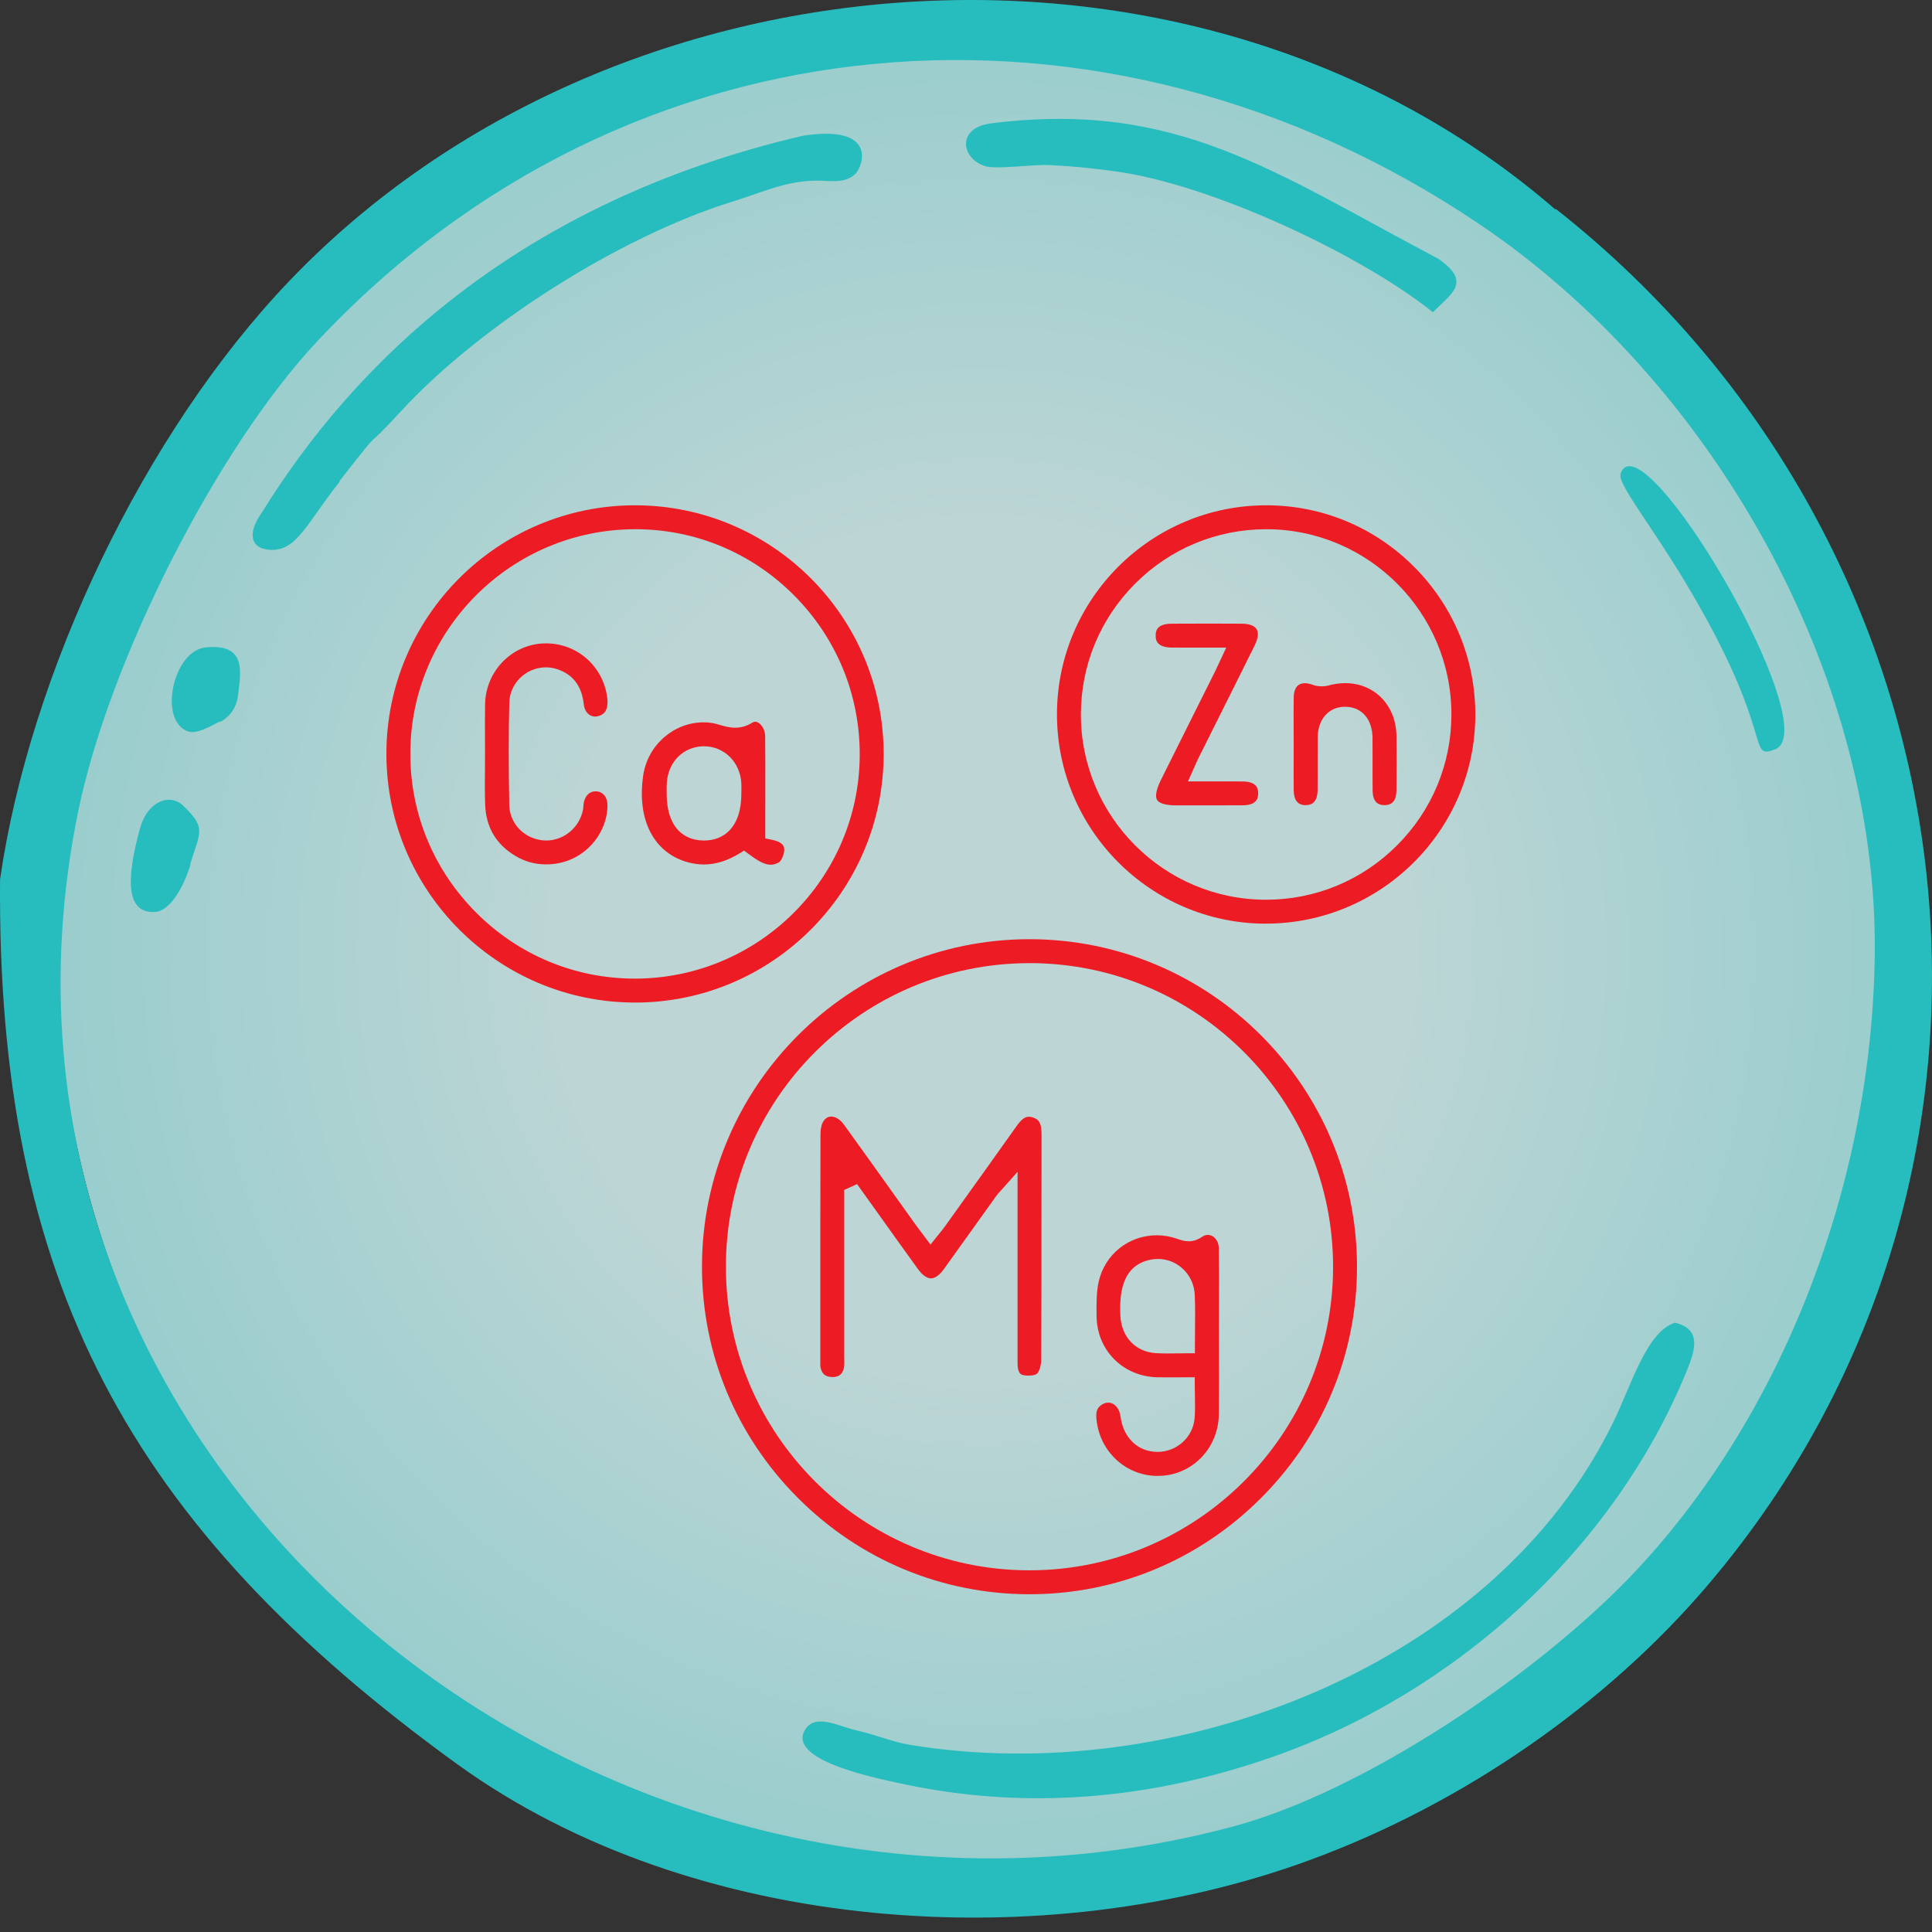 <svg width="130" height="130" viewBox="0 0 130 130" fill="none" xmlns="http://www.w3.org/2000/svg">
<rect x="0" y="0" width="130" height="130" fill="#333333" stroke="none"/>
<path fill-rule="evenodd" clip-rule="evenodd" d="M21.114 20.975C44.882 -3.814 84.279 -4.649 109.099 19.118C133.919 42.886 134.723 82.282 110.955 107.102C87.188 131.892 47.791 132.758 22.971 108.959C-1.849 85.192 -2.684 45.795 21.114 20.975Z" fill="url(#paint0_radial_3701_3291)" fill-opacity="0.8"/>
<path fill-rule="evenodd" clip-rule="evenodd" d="M104.669 14.105C80.623 -6.754 41.319 -3.907 19.501 18.871C9.66 29.145 2.016 45.3 0.004 59.165C-0.213 86.058 8.545 102.615 30.766 118.708C46.704 130.22 70.348 131.706 88.174 125.145C98.356 121.4 108.073 114.747 115.036 106.514C138.742 78.476 133.543 36.758 104.669 14.043V14.105ZM109.589 106.205C103.338 112.673 91.856 120.534 82.913 122.917C40.329 134.274 -3.772 98.592 5.265 54.584C7.338 44.495 14.518 30.29 21.296 23.018C42.247 0.612 74.402 -1.833 99.47 15.033C115.098 25.524 126.394 45.269 126.146 64.271C125.961 79.745 119.864 95.559 109.589 106.205Z" fill="#27BDBE"/>
<path fill-rule="evenodd" clip-rule="evenodd" d="M112.725 89C110.848 89.529 109.747 93.21 108.646 95.504C100.564 112.318 78.82 120.31 61.254 117.41C60.002 117.209 59.152 116.78 57.6 116.427C56.399 116.15 54.773 115.217 54.122 116.478C53.046 118.545 59.402 119.73 60.478 119.982C68.986 121.847 77.468 121.091 85.701 118.192C97.862 113.932 108.596 104.302 113.526 92.176C114.051 90.865 114.527 89.429 112.7 89H112.725Z" fill="#27BDBE"/>
<path fill-rule="evenodd" clip-rule="evenodd" d="M22.855 32.354C26.217 28.074 24.043 30.872 26.971 27.682C32.333 21.864 41.696 15.933 49.233 13.583C51.233 12.968 52.769 12.212 54.769 12.156C55.783 12.129 56.798 12.408 57.552 11.709C58.073 11.205 59.088 8.352 54.015 9.135C34.594 13.667 23.695 24.661 17.608 34.508C16.564 35.963 16.883 37.054 18.419 36.998C20.043 36.914 20.709 35.124 22.855 32.41V32.354Z" fill="#27BDBE"/>
<path fill-rule="evenodd" clip-rule="evenodd" d="M96.433 21C97.691 19.718 99.035 19.003 96.804 17.424C85.623 11.523 79.131 6.725 66.663 8.304C64.404 8.602 64.633 10.599 66.234 11.165C66.978 11.434 69.494 11.046 70.609 11.106C72.268 11.195 73.212 11.284 74.985 11.523C81.362 12.357 91.485 17.066 96.404 21H96.433Z" fill="#27BDBE"/>
<path fill-rule="evenodd" clip-rule="evenodd" d="M109.048 31.927C108.85 32.565 111.13 35.378 113.435 39.236C119.572 49.471 117.5 51.16 119.435 50.422C122.994 49.087 110.362 27.683 109.024 31.925L109.048 31.927Z" fill="#27BDBE"/>
<path fill-rule="evenodd" clip-rule="evenodd" d="M12.79 58.174C13.47 55.946 13.904 55.729 12.325 54.213C11.428 53.346 9.912 53.903 9.416 55.76C8.766 58.143 8.086 61.547 10.469 61.362C11.459 61.269 12.356 59.691 12.821 58.174H12.79Z" fill="#27BDBE"/>
<path fill-rule="evenodd" clip-rule="evenodd" d="M14.802 48.581C15.482 48.24 15.916 47.59 16.009 46.817C16.194 45.3 16.658 43.258 13.811 43.567C11.614 43.815 10.624 48.581 12.697 49.23C13.223 49.385 14.09 48.921 14.771 48.55L14.802 48.581Z" fill="#27BDBE"/>
<g clip-path="url(#clip0_3701_3291)">
<path d="M69.261 107.273C63.385 107.269 57.854 104.967 53.686 100.79C49.518 96.614 47.226 91.077 47.234 85.202C47.252 73.083 57.125 63.211 69.243 63.197H69.271C81.418 63.197 91.305 73.08 91.31 85.226C91.312 91.101 89.018 96.633 84.848 100.804C80.678 104.976 75.147 107.273 69.273 107.273H69.261ZM69.284 64.807C58.025 64.807 48.855 73.96 48.844 85.212C48.834 96.468 57.978 105.642 69.23 105.663H69.266C80.502 105.663 89.669 96.529 89.7 85.297C89.732 74.038 80.607 64.847 69.357 64.807H69.284Z" fill="#ED1C24"/>
<path d="M42.72 67.459C33.498 67.454 25.997 59.945 26 50.72C26.003 41.5 33.51 34 42.73 34C51.96 34.004 59.463 41.512 59.459 50.737C59.456 59.959 51.953 67.46 42.732 67.46H42.72V67.459ZM42.75 35.61C34.415 35.61 27.622 42.377 27.61 50.695C27.603 54.731 29.174 58.533 32.032 61.399C34.89 64.267 38.684 65.847 42.717 65.849C51.036 65.849 57.82 59.101 57.849 50.805C57.863 46.757 56.297 42.945 53.436 40.066C50.587 37.202 46.803 35.618 42.785 35.61H42.751H42.75Z" fill="#ED1C24"/>
<path d="M85.126 62.151C77.4 62.125 71.118 55.806 71.121 48.064C71.125 40.308 77.444 34 85.206 34H85.225C88.972 34.005 92.499 35.476 95.156 38.142C97.819 40.815 99.281 44.359 99.272 48.123C99.253 55.859 92.928 62.149 85.175 62.149H85.126V62.151ZM85.206 35.61C81.877 35.61 78.744 36.91 76.386 39.268C74.028 41.627 72.729 44.76 72.731 48.089C72.736 54.945 78.314 60.531 85.168 60.541H85.185C88.513 60.541 91.646 59.242 94.006 56.88C96.366 54.519 97.664 51.386 97.662 48.061C97.657 41.206 92.077 35.62 85.224 35.611H85.206V35.61Z" fill="#ED1C24"/>
<path d="M55.978 92.655C55.555 92.648 55.322 92.462 55.221 92.053C55.193 91.942 55.195 91.792 55.196 91.634V91.519V89.333C55.195 85.052 55.193 80.625 55.209 76.271C55.209 75.935 55.296 75.6 55.426 75.417C55.562 75.227 55.733 75.13 55.933 75.13C56.223 75.13 56.542 75.332 56.787 75.671C57.877 77.181 58.959 78.697 60.043 80.213C60.581 80.966 61.119 81.718 61.658 82.472C61.766 82.621 61.878 82.769 62.005 82.938C62.068 83.021 62.134 83.108 62.207 83.204L62.612 83.745L63.033 83.216C63.098 83.136 63.159 83.061 63.216 82.99C63.342 82.837 63.46 82.691 63.573 82.534L64.377 81.412C65.695 79.572 67.059 77.67 68.389 75.791C68.716 75.33 68.958 75.142 69.229 75.142C69.316 75.142 69.412 75.159 69.516 75.196C69.894 75.323 70.086 75.539 70.084 76.363C70.079 78.278 70.079 80.19 70.079 82.104C70.079 85.193 70.079 88.388 70.058 91.528C70.056 91.926 69.903 92.33 69.769 92.441C69.699 92.5 69.494 92.563 69.21 92.563C69.083 92.563 68.958 92.551 68.848 92.528C68.735 92.504 68.469 92.448 68.469 91.74C68.469 89.37 68.469 86.999 68.469 84.628V78.848L67.555 79.88C67.475 79.971 67.405 80.047 67.343 80.114C67.217 80.249 67.12 80.355 67.028 80.484C66.546 81.156 66.067 81.828 65.587 82.499C64.896 83.467 64.205 84.436 63.509 85.4C63.305 85.682 62.99 86.018 62.644 86.018C62.369 86.018 62.055 85.794 61.76 85.385C60.855 84.132 59.941 82.853 59.057 81.615C58.677 81.085 57.669 79.675 57.669 79.675L56.806 80.068V82.628C56.806 85.503 56.806 88.379 56.806 91.254C56.806 91.329 56.806 91.404 56.81 91.481C56.815 91.691 56.819 91.888 56.782 92.05C56.686 92.472 56.448 92.66 56.006 92.66H55.981L55.978 92.655Z" fill="#ED1C24"/>
<path d="M77.907 99.313C75.866 99.313 74.147 97.831 73.817 95.787C73.704 95.085 73.769 94.785 74.084 94.554C74.24 94.439 74.402 94.38 74.566 94.38C74.984 94.38 75.323 94.756 75.393 95.292C75.579 96.745 76.557 97.688 77.885 97.695C79.176 97.695 80.267 96.712 80.379 95.455C80.424 94.944 80.414 94.444 80.403 93.915C80.398 93.682 80.393 93.442 80.393 93.196V92.674H79.871C79.639 92.674 79.415 92.674 79.195 92.678C78.985 92.678 78.778 92.68 78.574 92.68C78.332 92.68 78.095 92.68 77.857 92.673C75.563 92.619 73.814 90.858 73.786 88.576V88.555C73.776 87.77 73.767 86.958 73.931 86.23C74.345 84.398 75.953 83.119 77.84 83.119C78.309 83.119 78.776 83.201 79.225 83.362C79.444 83.441 79.702 83.524 79.984 83.524C80.292 83.524 80.588 83.425 80.887 83.222C81.012 83.136 81.145 83.093 81.275 83.093C81.629 83.093 82.001 83.427 82.01 83.986C82.031 85.256 82.027 86.55 82.022 87.802C82.022 88.324 82.018 88.844 82.018 89.364C82.018 89.942 82.018 90.518 82.022 91.096C82.025 92.429 82.029 93.807 82.013 95.161C81.987 97.366 80.353 99.144 78.209 99.299C78.108 99.306 78.005 99.31 77.904 99.31L77.907 99.313ZM77.906 84.713C77.751 84.713 77.594 84.729 77.439 84.758C75.455 85.144 75.32 87.106 75.389 88.547C75.457 89.963 76.418 90.969 77.779 91.051C78.012 91.065 78.261 91.072 78.562 91.072C78.766 91.072 78.974 91.068 79.188 91.066C79.411 91.063 79.641 91.059 79.881 91.059H80.403V90.537C80.403 90.165 80.407 89.801 80.41 89.445C80.419 88.642 80.426 87.885 80.391 87.116C80.33 85.767 79.237 84.711 77.904 84.711L77.906 84.713Z" fill="#ED1C24"/>
<path d="M36.735 58.164C36.011 58.164 35.324 57.975 34.695 57.602C33.388 56.828 32.699 55.666 32.645 54.15C32.617 53.367 32.624 52.565 32.631 51.787C32.635 51.419 32.638 51.052 32.636 50.685C32.636 50.351 32.635 50.017 32.633 49.683C32.63 48.926 32.624 48.144 32.64 47.379C32.68 45.207 34.377 43.415 36.502 43.298C36.58 43.294 36.658 43.291 36.737 43.291C38.818 43.291 40.548 44.798 40.851 46.876C41.003 47.916 40.515 48.096 40.331 48.164C40.235 48.198 40.139 48.216 40.045 48.216C39.64 48.216 39.332 47.883 39.28 47.387C39.151 46.166 38.547 45.371 37.482 45.024C37.238 44.944 36.984 44.904 36.728 44.904C35.405 44.904 34.304 45.969 34.271 47.276C34.22 49.33 34.218 51.524 34.269 54.183C34.293 55.453 35.339 56.494 36.652 56.553C36.688 56.553 36.725 56.555 36.76 56.555C37.931 56.555 38.965 55.704 39.219 54.533C39.243 54.418 39.25 54.313 39.257 54.221C39.26 54.176 39.262 54.131 39.269 54.087C39.346 53.569 39.648 53.247 40.063 53.247C40.091 53.247 40.118 53.247 40.146 53.25C40.613 53.294 40.886 53.664 40.876 54.24C40.844 56.127 39.254 58.163 36.737 58.163L36.735 58.164Z" fill="#ED1C24"/>
<path d="M51.863 58.187C51.39 58.187 50.897 57.851 50.351 57.446L50.067 57.235L49.766 57.42C48.944 57.922 48.156 58.168 47.359 58.168C47.014 58.168 46.663 58.121 46.311 58.027C44.002 57.413 42.839 55.171 43.279 52.178C43.579 50.142 45.326 48.605 47.343 48.605C47.385 48.605 47.427 48.605 47.469 48.607C47.733 48.616 48.001 48.654 48.24 48.722L48.41 48.771C48.743 48.867 49.087 48.966 49.468 48.966C49.876 48.966 50.257 48.853 50.634 48.618C50.694 48.581 50.751 48.564 50.81 48.564C51.113 48.564 51.482 48.997 51.487 49.536C51.501 50.8 51.498 52.086 51.496 53.33C51.496 53.857 51.494 54.386 51.494 54.914V56.416L51.914 56.499C52.787 56.675 52.775 57.045 52.77 57.202C52.758 57.54 52.552 57.942 52.431 58.015C52.237 58.13 52.051 58.185 51.861 58.185L51.863 58.187ZM47.357 50.215C45.979 50.224 44.929 51.284 44.865 52.735C44.858 52.907 44.858 53.078 44.86 53.241V53.419C44.86 55.389 45.763 56.532 47.336 56.556H47.383C48.05 56.556 48.628 56.332 49.054 55.906C49.606 55.352 49.886 54.507 49.884 53.393C49.884 53.327 49.884 53.259 49.886 53.193C49.888 53.036 49.891 52.874 49.883 52.707C49.809 51.287 48.73 50.217 47.375 50.217H47.357V50.215Z" fill="#ED1C24"/>
<path d="M81.683 54.192C81.156 54.192 80.629 54.192 80.101 54.192H79.149C78.46 54.19 78.001 54.061 77.858 53.828C77.71 53.59 77.804 53.106 78.123 52.465C78.733 51.242 79.344 50.019 79.955 48.794C80.554 47.596 81.151 46.401 81.748 45.203C81.83 45.04 81.906 44.874 82 44.669C82.049 44.565 82.101 44.448 82.164 44.318L82.512 43.575H81.69C81.374 43.575 79.913 43.576 79.913 43.576C79.553 43.576 79.196 43.576 78.841 43.573C78.42 43.569 78.107 43.474 77.936 43.296C77.813 43.167 77.755 42.986 77.762 42.745C77.769 42.513 77.785 41.972 78.836 41.967C79.682 41.963 80.529 41.96 81.375 41.96C82.103 41.96 82.83 41.962 83.556 41.967C84.056 41.97 84.411 42.101 84.553 42.334C84.701 42.572 84.656 42.96 84.426 43.425C83.619 45.057 82.79 46.714 81.988 48.317C81.542 49.206 81.099 50.095 80.655 50.984C80.57 51.153 80.496 51.324 80.409 51.52C80.366 51.62 80.319 51.726 80.267 51.844L79.936 52.58H80.744C81.066 52.58 82.261 52.577 82.543 52.577C82.907 52.577 83.264 52.577 83.622 52.582C84.658 52.592 84.658 53.168 84.658 53.386C84.658 53.603 84.658 54.181 83.621 54.186C82.973 54.19 82.326 54.192 81.678 54.192H81.683Z" fill="#ED1C24"/>
<path d="M87.841 54.178C87.325 54.178 87.058 53.84 87.051 53.175C87.043 52.444 87.044 51.7 87.048 50.979C87.048 50.664 87.048 50.349 87.05 50.034C87.05 49.71 87.05 49.389 87.046 49.065C87.043 48.353 87.039 47.617 87.053 46.897C87.06 46.55 87.166 45.971 87.8 45.971C87.96 45.971 88.136 46.007 88.323 46.077C88.504 46.145 88.715 46.181 88.931 46.181C89.094 46.181 89.26 46.16 89.406 46.12C89.777 46.02 90.149 45.967 90.513 45.967C92.488 45.967 93.94 47.46 93.964 49.517C93.978 50.782 93.978 52.032 93.962 53.231C93.954 53.857 93.686 54.174 93.165 54.174C92.963 54.174 92.374 54.169 92.361 53.214C92.353 52.577 92.354 51.928 92.356 51.297C92.356 50.749 92.359 50.201 92.354 49.653C92.344 48.39 91.625 47.566 90.525 47.556H90.504C89.415 47.556 88.673 48.39 88.663 49.629C88.658 50.206 88.659 50.782 88.659 51.36C88.659 51.961 88.663 52.58 88.656 53.189C88.645 54.155 88.066 54.169 87.874 54.174H87.843L87.841 54.178Z" fill="#ED1C24"/>
</g>
<defs>
<radialGradient id="paint0_radial_3701_3291" cx="0" cy="0" r="1" gradientUnits="userSpaceOnUse" gradientTransform="translate(66.029 64.045) rotate(90) scale(62.221 62.232)">
<stop offset="0.448" stop-color="#E0FEFE"/>
<stop offset="1" stop-color="#B4F4F4"/>
</radialGradient>
<clipPath id="clip0_3701_3291">
<rect width="73.273" height="73.273" fill="white" transform="translate(26 34)"/>
</clipPath>
</defs>
</svg>
